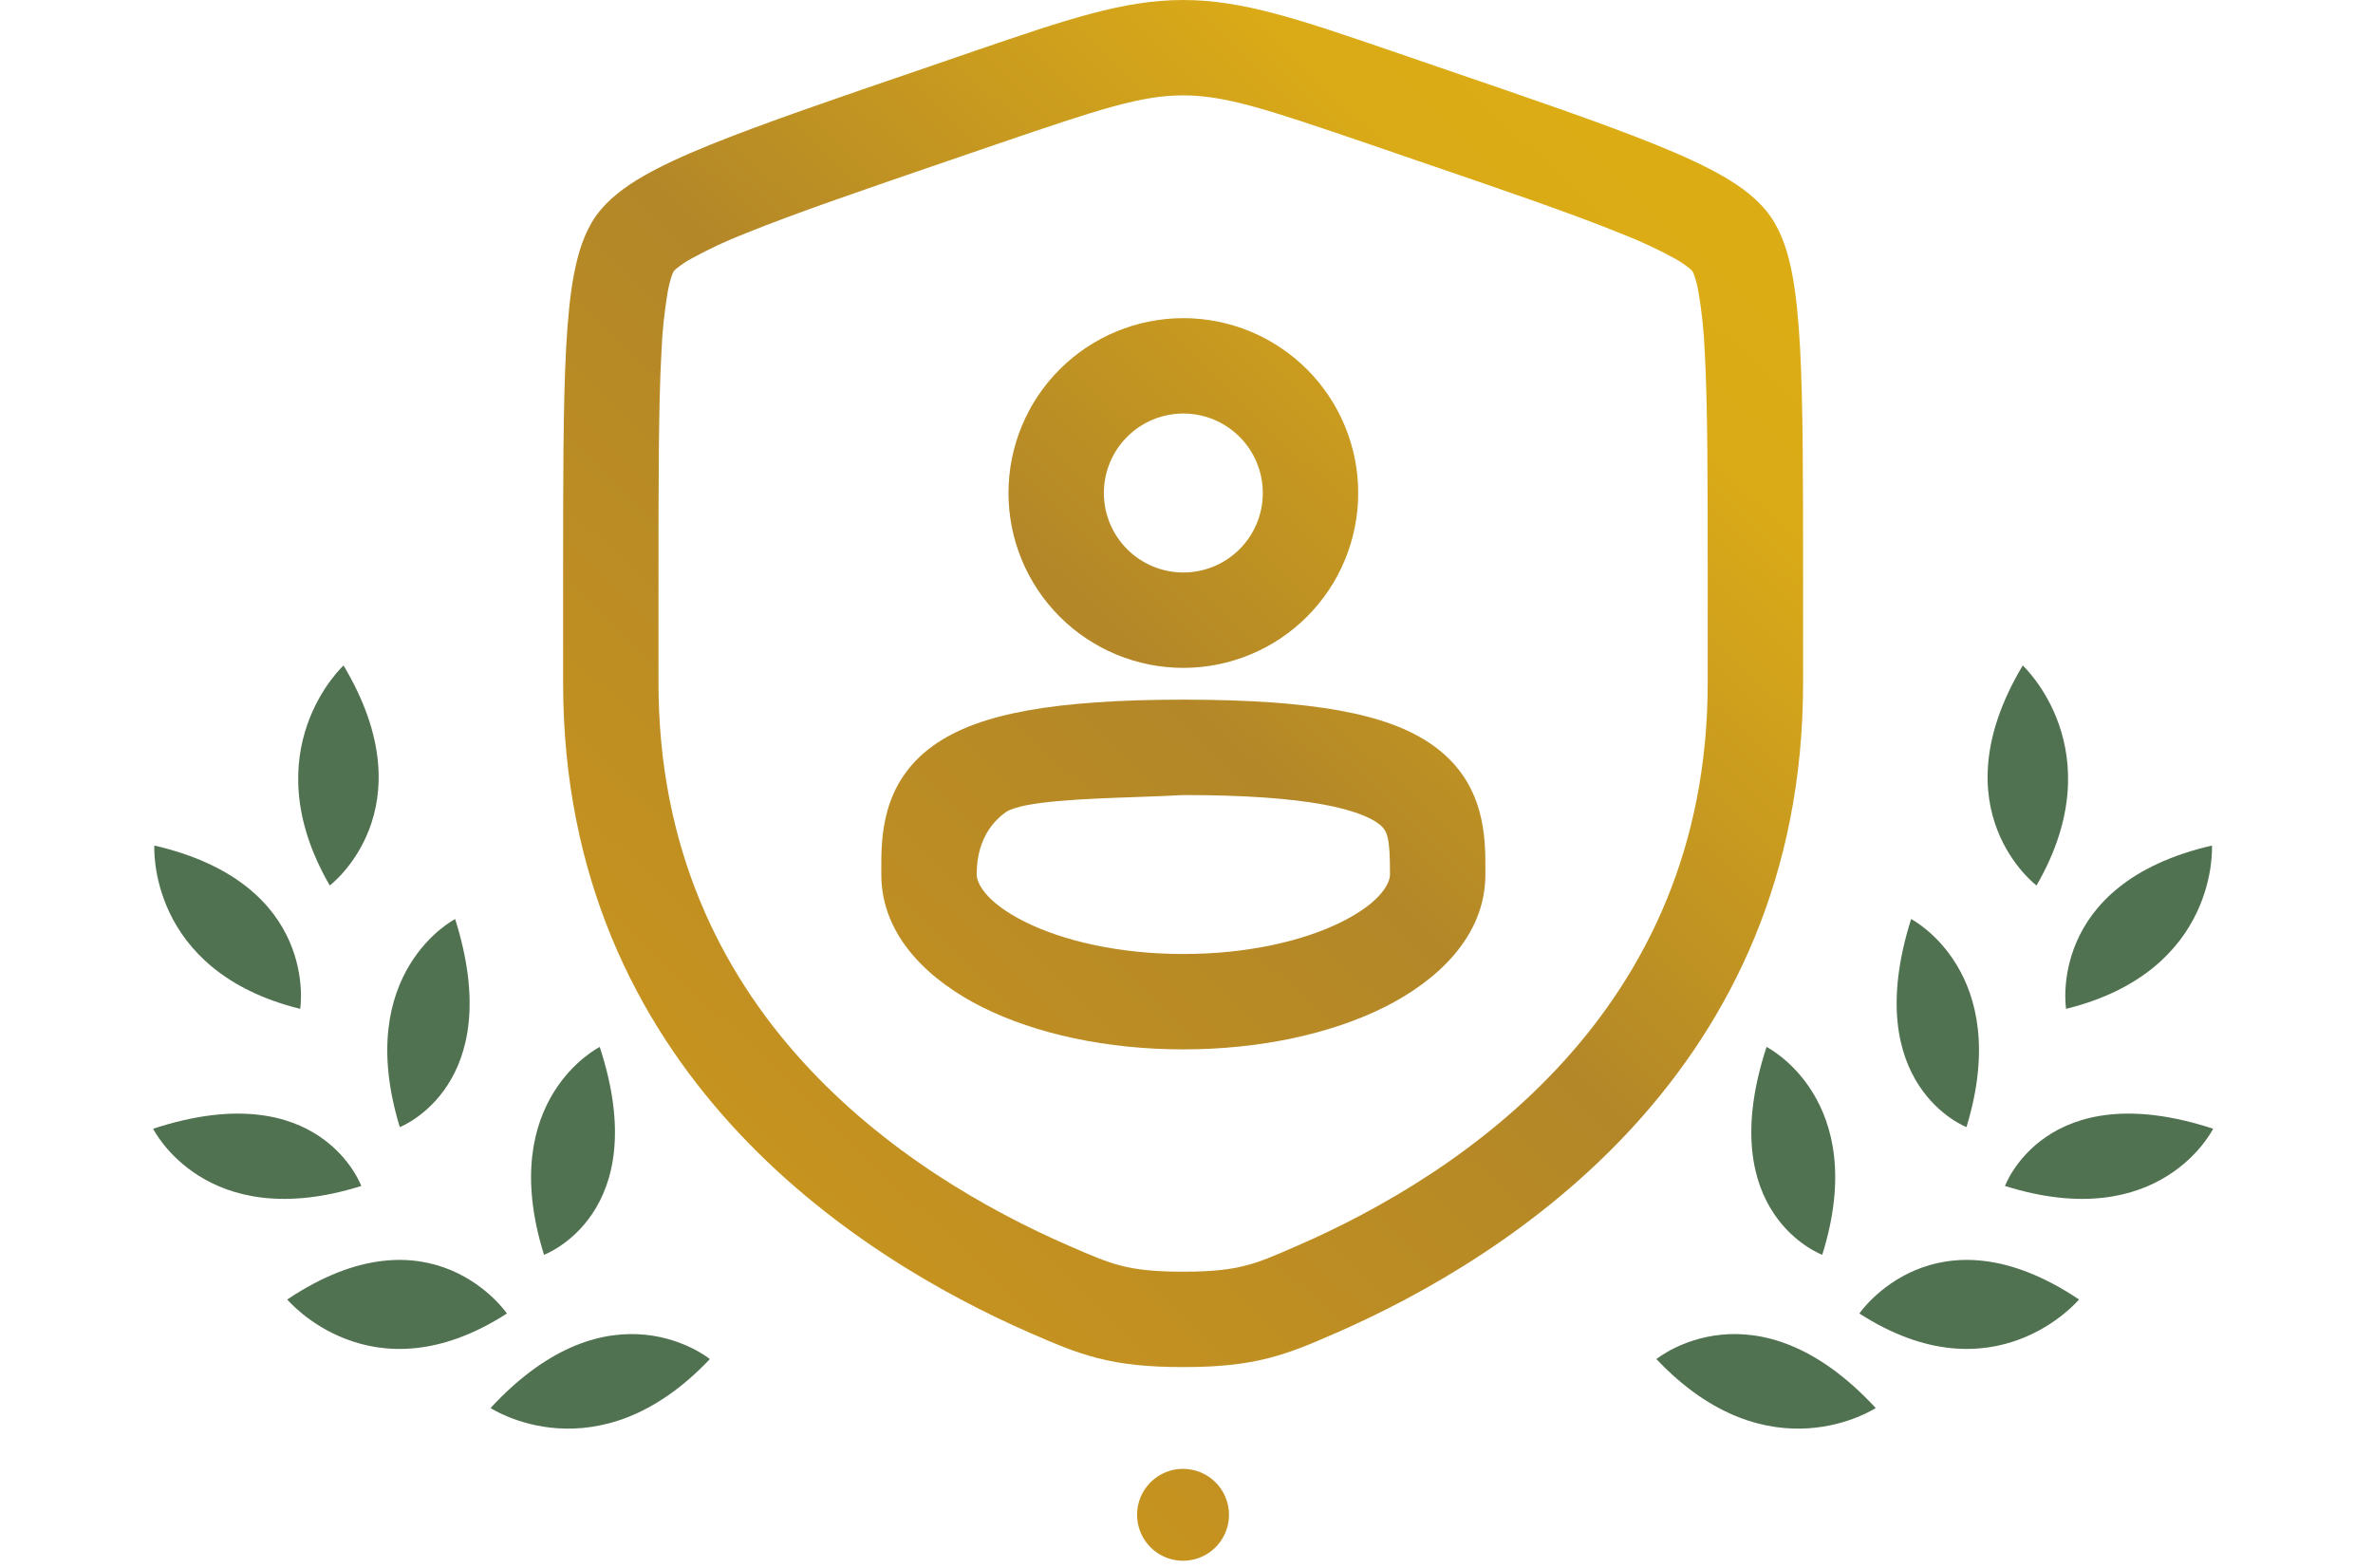 <svg width="283" height="187" viewBox="0 0 283 187" fill="none" xmlns="http://www.w3.org/2000/svg">
<path d="M242.87 105.609C252.217 89.46 241.228 79.367 241.228 79.367C230.924 96.614 242.87 105.609 242.87 105.609Z" fill="#517251"/>
<path d="M227.918 109.609C221.635 129.505 234.519 134.422 234.519 134.422C240.178 115.894 227.918 109.609 227.918 109.609Z" fill="#517251"/>
<path d="M217.318 149.652C223.134 131.092 210.675 124.86 210.675 124.86C204.145 144.812 217.318 149.652 217.318 149.652Z" fill="#517251"/>
<path d="M263.792 100.842C243.974 105.422 246.398 120.32 246.398 120.32C264.7 115.796 263.792 100.842 263.792 100.842Z" fill="#517251"/>
<path d="M239.114 141.443C257.713 147.296 263.935 134.617 263.935 134.617C243.96 128.074 239.114 141.443 239.114 141.443Z" fill="#517251"/>
<path d="M221.744 156.651C237.876 167.058 247.941 154.982 247.941 154.982C230.738 143.464 221.744 156.651 221.744 156.651Z" fill="#517251"/>
<path d="M197.541 162.09C211.001 176.322 223.695 167.925 223.695 167.925C209.341 152.41 197.541 162.09 197.541 162.09Z" fill="#517251"/>
<path d="M39.328 105.609C29.981 89.46 40.97 79.367 40.97 79.367C51.274 96.614 39.328 105.609 39.328 105.609Z" fill="#517251"/>
<path d="M54.28 109.609C60.563 129.505 47.679 134.422 47.679 134.422C42.02 115.894 54.28 109.609 54.28 109.609Z" fill="#517251"/>
<path d="M64.88 149.652C59.064 131.092 71.523 124.86 71.523 124.86C78.053 144.812 64.88 149.652 64.88 149.652Z" fill="#517251"/>
<path d="M18.406 100.842C38.225 105.422 35.8 120.32 35.8 120.32C17.498 115.796 18.406 100.842 18.406 100.842Z" fill="#517251"/>
<path d="M43.084 141.443C24.485 147.296 18.263 134.617 18.263 134.617C38.239 128.074 43.084 141.443 43.084 141.443Z" fill="#517251"/>
<path d="M60.454 156.651C44.322 167.058 34.257 154.982 34.257 154.982C51.46 143.464 60.454 156.651 60.454 156.651Z" fill="#517251"/>
<path d="M84.657 162.09C71.197 176.322 58.503 167.925 58.503 167.925C72.857 152.41 84.657 162.09 84.657 162.09Z" fill="#517251"/>
<path fill-rule="evenodd" clip-rule="evenodd" d="M126.378 44.052C122.467 47.963 120.27 53.267 120.27 58.798C120.27 64.329 122.467 69.634 126.378 73.545C130.289 77.456 135.593 79.653 141.124 79.653C146.655 79.653 151.959 77.456 155.87 73.545C159.781 69.634 161.978 64.329 161.978 58.798C161.978 53.267 159.781 47.963 155.87 44.052C151.959 40.141 146.655 37.944 141.124 37.944C135.593 37.944 130.289 40.141 126.378 44.052ZM134.421 52.096C136.199 50.318 138.61 49.319 141.124 49.319C143.638 49.319 146.049 50.318 147.827 52.096C149.604 53.873 150.603 56.284 150.603 58.798C150.603 61.312 149.604 63.724 147.827 65.501C146.049 67.279 143.638 68.278 141.124 68.278C138.61 68.278 136.199 67.279 134.421 65.501C132.643 63.724 131.645 61.312 131.645 58.798C131.645 56.284 132.643 53.873 134.421 52.096Z" fill="url(#paint0_linear_89_182)"/>
<path fill-rule="evenodd" clip-rule="evenodd" d="M117.129 120.11C123.568 123.333 132.054 125.153 141.123 125.153C150.193 125.153 158.679 123.325 165.117 120.11C171.207 117.062 177.144 111.806 177.144 104.299V103.829C177.16 99.953 177.175 93.439 171.002 88.973C168.135 86.895 164.351 85.568 159.665 84.726C154.94 83.877 148.881 83.444 141.123 83.444C133.365 83.444 127.306 83.877 122.582 84.726C117.895 85.568 114.111 86.895 111.245 88.965C105.072 93.432 105.087 99.953 105.102 103.821V104.299C105.102 111.799 111.04 117.062 117.129 120.11ZM122.218 109.933C117.334 107.491 116.477 105.171 116.477 104.299C116.477 99.718 118.824 97.675 119.976 96.841C122.045 95.528 129.334 95.273 135.614 95.053L135.615 95.053C137.622 94.983 139.526 94.916 141.123 94.82C148.532 94.82 153.848 95.237 157.655 95.919C161.5 96.617 163.403 97.512 164.328 98.179C165.474 99.013 165.769 99.718 165.769 104.299C165.769 105.171 164.912 107.491 160.029 109.933C155.486 112.208 148.805 113.778 141.123 113.778C133.441 113.778 126.768 112.208 122.218 109.933Z" fill="url(#paint1_linear_89_182)"/>
<path fill-rule="evenodd" clip-rule="evenodd" d="M116.244 6.074L116.292 6.058C127.214 2.321 133.999 0 141.094 0C148.19 0 154.96 2.316 165.862 6.046L165.945 6.074L171.458 7.97C182.689 11.807 191.365 14.78 197.568 17.298C200.692 18.564 203.385 19.8 205.546 21.052C207.631 22.265 209.717 23.774 211.135 25.799C212.538 27.793 213.266 30.25 213.721 32.624C214.198 35.081 214.479 38.031 214.669 41.421C215.033 48.139 215.033 57.361 215.033 69.312V81.453C215.033 127.72 180.088 149.901 159.31 158.986L159.105 159.07C156.527 160.199 154.1 161.254 151.317 161.966C148.382 162.725 145.258 163.043 141.094 163.043C136.924 163.043 133.814 162.725 130.872 161.966C128.089 161.254 125.662 160.199 123.084 159.07L122.879 158.986C102.101 149.901 67.156 127.72 67.156 81.446V69.312C67.156 57.361 67.156 48.139 67.52 41.413C67.71 38.031 67.99 35.081 68.468 32.616C68.923 30.25 69.651 27.793 71.046 25.791C72.472 23.774 74.558 22.265 76.643 21.052C78.804 19.8 81.496 18.564 84.621 17.298C90.824 14.78 99.499 11.807 110.73 7.97L116.244 6.074ZM141.094 11.375C136.105 11.375 131.198 12.983 118.951 17.169L114.613 18.655C103.14 22.583 94.775 25.45 88.906 27.831C86.656 28.705 84.467 29.729 82.353 30.895C81.802 31.206 81.274 31.558 80.776 31.949C80.625 32.062 80.486 32.189 80.359 32.328C80.26 32.507 80.178 32.695 80.116 32.889C79.965 33.314 79.798 33.921 79.638 34.77C79.229 37.173 78.976 39.599 78.88 42.035C78.531 48.413 78.531 57.315 78.531 69.517V81.453C78.531 120.705 107.879 140.02 127.437 148.559C130.25 149.787 131.881 150.485 133.693 150.948C135.422 151.395 137.53 151.668 141.094 151.668C144.659 151.668 146.767 151.395 148.496 150.948C150.316 150.493 151.939 149.787 154.752 148.559C174.317 140.02 203.658 120.698 203.658 81.453V69.517C203.658 57.315 203.658 48.413 203.309 42.035C203.213 39.599 202.96 37.173 202.55 34.77C202.438 34.132 202.278 33.504 202.073 32.889C202.01 32.695 201.929 32.507 201.83 32.328C201.703 32.188 201.564 32.062 201.413 31.949C200.915 31.555 200.388 31.2 199.836 30.887C197.722 29.726 195.533 28.708 193.283 27.839C187.414 25.45 179.049 22.583 167.576 18.663L163.23 17.169C150.991 12.983 146.084 11.375 141.094 11.375Z" fill="url(#paint2_linear_89_182)"/>
<path d="M138.042 176.104C138.943 175.502 140.003 175.181 141.087 175.181C142.54 175.181 143.934 175.758 144.961 176.786C145.989 177.814 146.567 179.208 146.567 180.661C146.567 181.745 146.245 182.804 145.643 183.706C145.041 184.607 144.185 185.309 143.184 185.724C142.182 186.139 141.08 186.247 140.017 186.036C138.954 185.824 137.978 185.302 137.212 184.536C136.445 183.77 135.923 182.793 135.712 181.73C135.5 180.667 135.609 179.565 136.024 178.564C136.438 177.562 137.141 176.707 138.042 176.104Z" fill="url(#paint3_linear_89_182)"/>
<defs>
<linearGradient id="paint0_linear_89_182" x1="42" y1="197" x2="231.5" y2="-1.17422e-05" gradientUnits="userSpaceOnUse">
<stop stop-color="#B78628"/>
<stop offset="0.277" stop-color="#C6931F"/>
<stop offset="0.55" stop-color="#B38728"/>
<stop offset="0.795" stop-color="#DBAB17"/>
<stop offset="1" stop-color="#DEAE11"/>
</linearGradient>
<linearGradient id="paint1_linear_89_182" x1="42" y1="197" x2="231.5" y2="-1.17422e-05" gradientUnits="userSpaceOnUse">
<stop stop-color="#B78628"/>
<stop offset="0.277" stop-color="#C6931F"/>
<stop offset="0.55" stop-color="#B38728"/>
<stop offset="0.795" stop-color="#DBAB17"/>
<stop offset="1" stop-color="#DEAE11"/>
</linearGradient>
<linearGradient id="paint2_linear_89_182" x1="42" y1="197" x2="231.5" y2="-1.17422e-05" gradientUnits="userSpaceOnUse">
<stop stop-color="#B78628"/>
<stop offset="0.277" stop-color="#C6931F"/>
<stop offset="0.55" stop-color="#B38728"/>
<stop offset="0.795" stop-color="#DBAB17"/>
<stop offset="1" stop-color="#DEAE11"/>
</linearGradient>
<linearGradient id="paint3_linear_89_182" x1="42" y1="197" x2="231.5" y2="-1.17422e-05" gradientUnits="userSpaceOnUse">
<stop stop-color="#B78628"/>
<stop offset="0.277" stop-color="#C6931F"/>
<stop offset="0.55" stop-color="#B38728"/>
<stop offset="0.795" stop-color="#DBAB17"/>
<stop offset="1" stop-color="#DEAE11"/>
</linearGradient>
</defs>
</svg>
